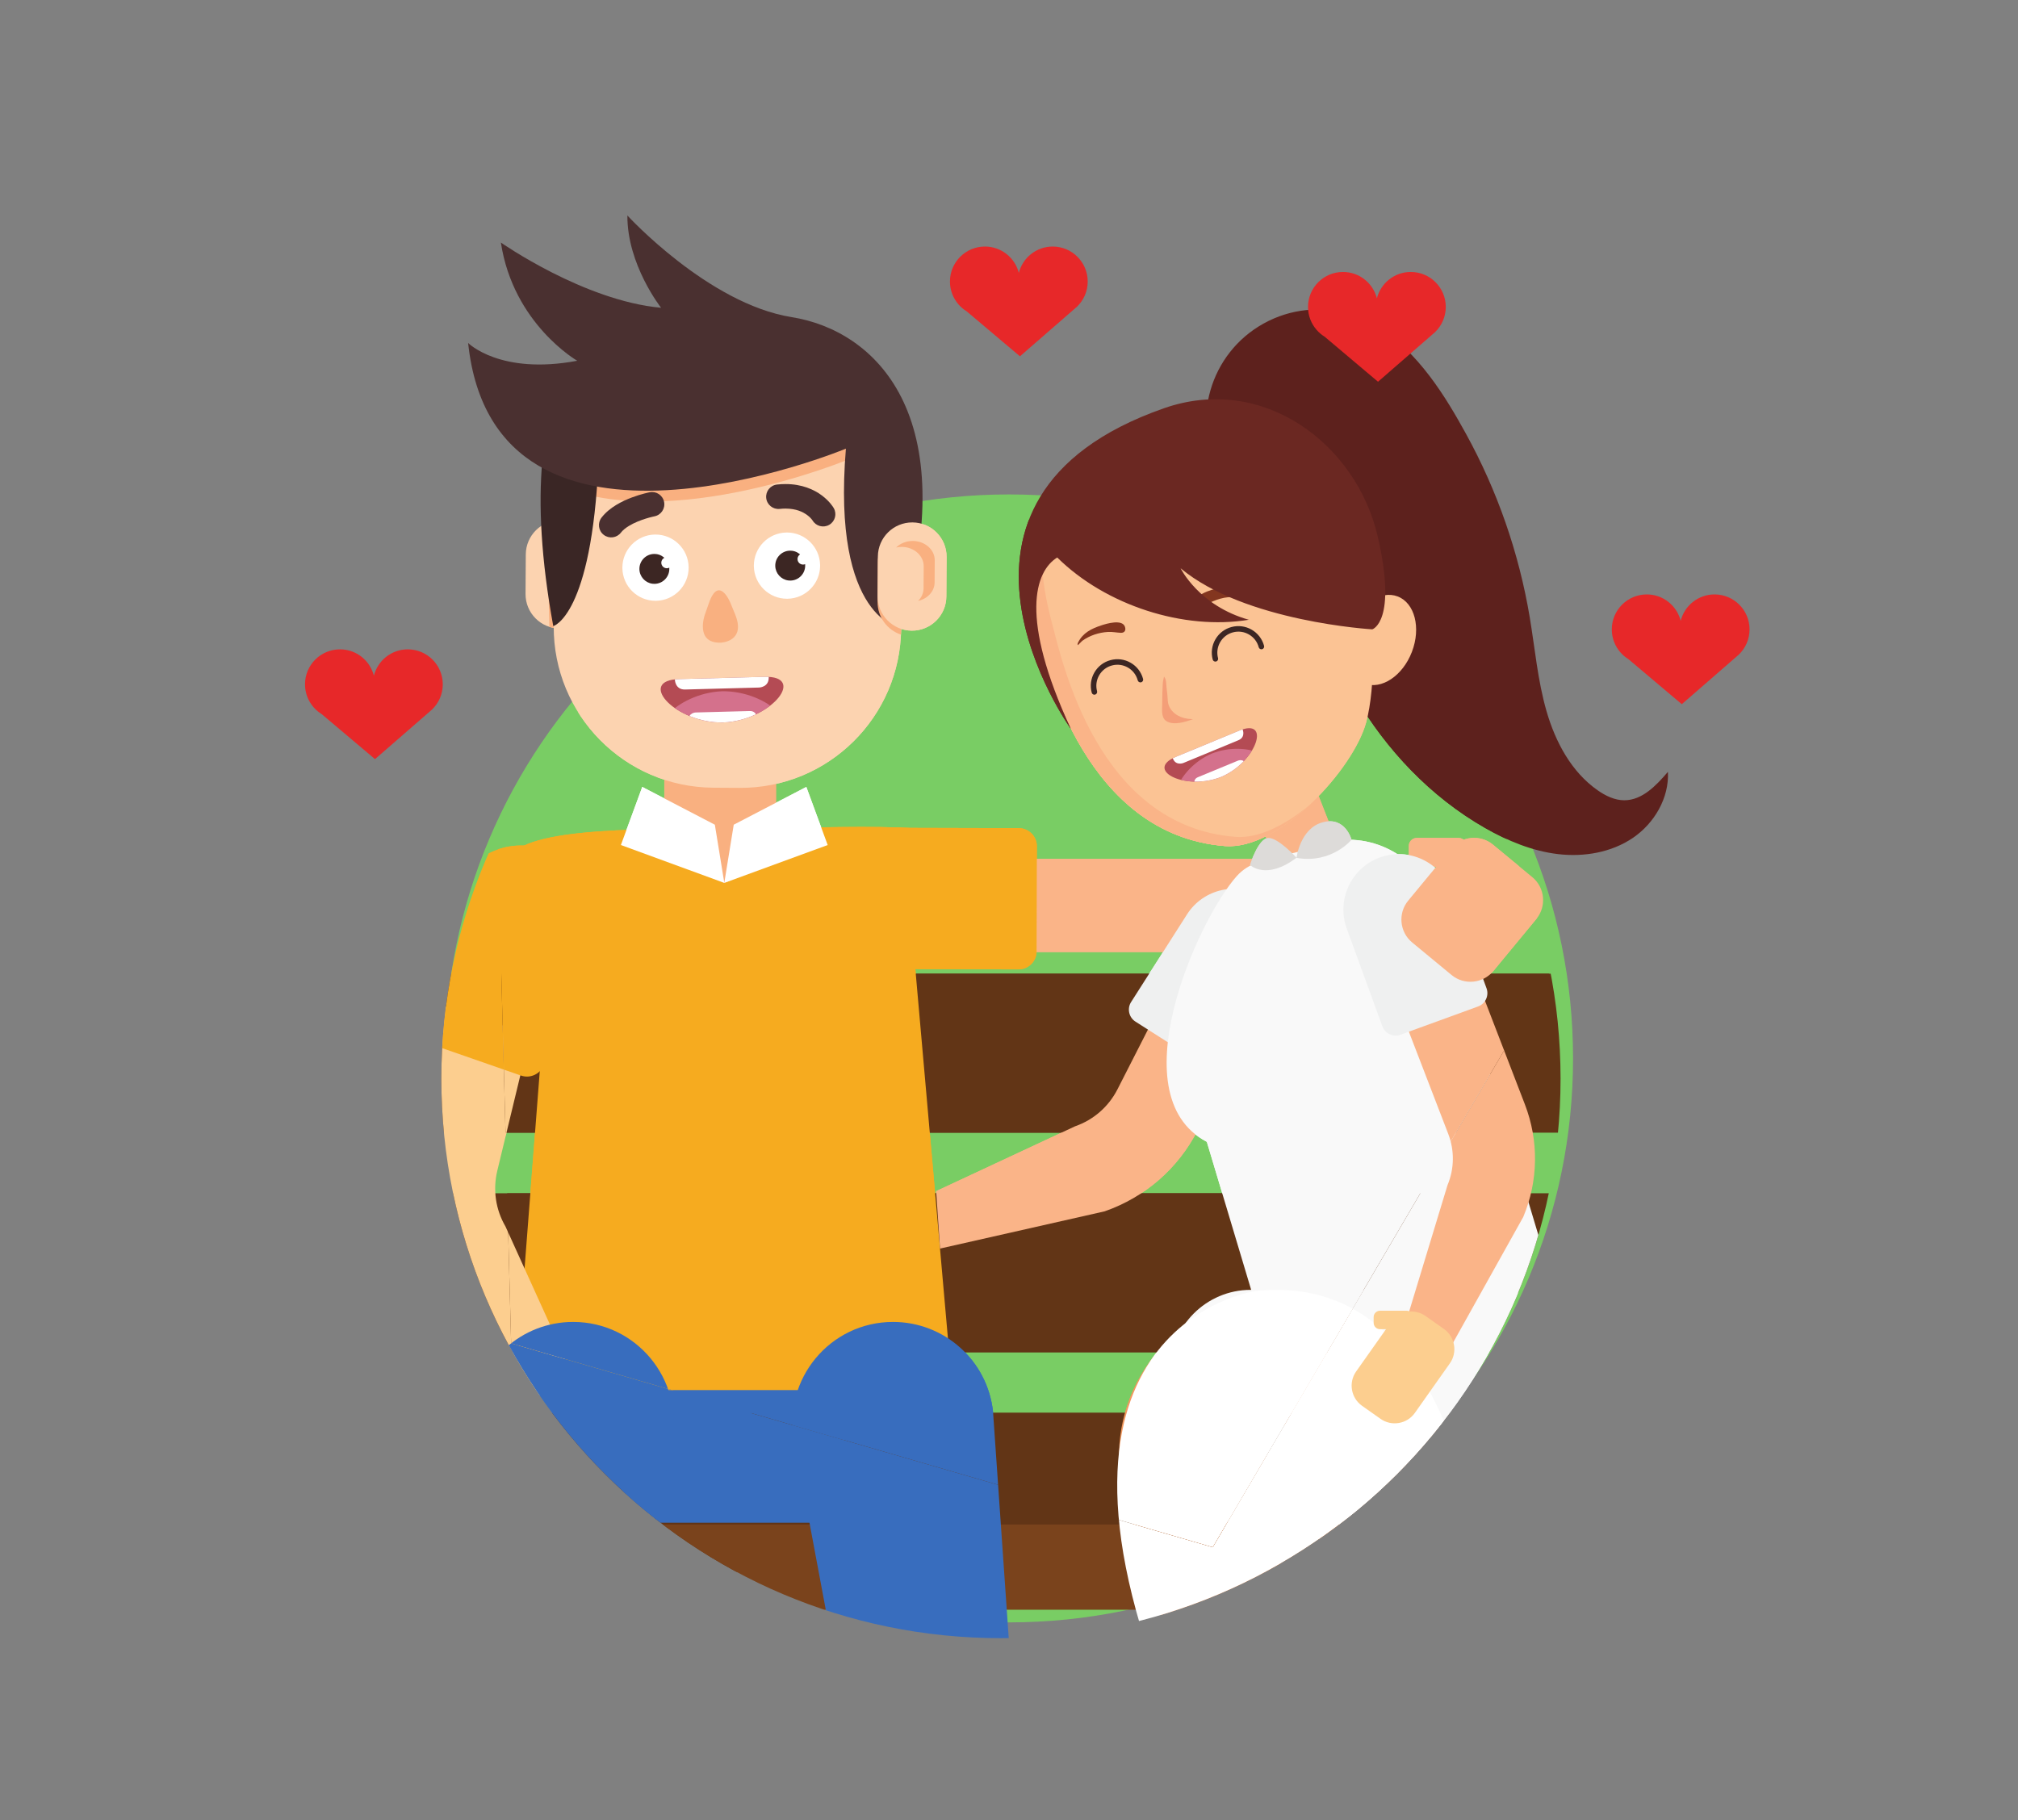 <?xml version="1.0" encoding="UTF-8"?>
<svg width="326.54" height="294.54" version="1.1" viewBox="0 0 86.398 77.931" xmlns="http://www.w3.org/2000/svg">
 <rect x="0" y="0" width="86.398" height="77.931" fill="#808080" stroke="none"/>
 <defs>
  <clipPath id="clipPath778">
   <path d="m623.51 3437.1 16.59-623.18 858.23-249.3 412.97 704.06 735.37 644.27l-2051.9 738.88-594.75-895.54 623.51-319.19"/>
  </clipPath>
  <clipPath id="clipPath758">
   <path d="m623.51 3437.1 16.59-623.18 858.23-249.3 412.97 704.06 735.37 644.27l-2051.9 738.88-594.75-895.54 623.51-319.19"/>
  </clipPath>
  <clipPath id="clipPath764">
   <path d="m1453.2 3531.5c5.66 2.33 72.01 29.78 77.67 32.12 37.55 15.53 22.65-34.5-18.1-54.73-0.96-0.53-3.63-1.7-3.98-1.84-0.34-0.14-3.06-1.2-4.11-1.51-43.14-14.46-89.02 10.42-51.48 25.96"/>
  </clipPath>
  <clipPath id="clipPath728">
   <path d="m623.51 3437.1 16.59-623.18 858.23-249.3 412.97 704.06 735.37 644.27l-2051.9 738.88-594.75-895.54 623.51-319.19"/>
  </clipPath>
  <clipPath id="clipPath708">
   <path d="m623.51 3437.1 16.59-623.18 858.23-249.3 412.97 704.06 735.37 644.27l-2051.9 738.88-594.75-895.54 623.51-319.19"/>
  </clipPath>
  <clipPath id="clipPath714">
   <path d="m949.98 3629.4c-7.598-0.2-96.786-2.58-104.38-2.78-50.477-1.34-8.285-50.6 48.195-52.98 1.355-0.11 4.98-0.09 5.441-0.07 0.461 0 4.082 0.18 5.43 0.36 56.274 5.37 95.776 56.81 45.313 55.47"/>
  </clipPath>
  <clipPath id="clipPath582">
   <path d="m623.51 3437.1 16.59-623.18 858.23-249.3 412.97 704.06 735.37 644.27l-2051.9 738.88-594.75-895.54 623.51-319.19"/>
  </clipPath>
  <clipPath id="clipPath572">
   <path d="m1923.8 3137.8c0-378.06-306.47-684.53-684.53-684.53-378.06 0-684.53 306.47-684.53 684.53s306.47 684.53 684.53 684.53c378.06 0 684.53-306.47 684.53-684.53"/>
  </clipPath>
  <clipPath id="clipPath552">
   <path d="m1923.8 3137.8c0-378.06-306.47-684.53-684.53-684.53-378.06 0-684.53 306.47-684.53 684.53s306.47 684.53 684.53 684.53c378.06 0 684.53-306.47 684.53-684.53"/>
  </clipPath>
  <clipPath id="clipPath558">
   <path d="m1453.2 3531.5c5.66 2.33 72.01 29.78 77.67 32.12 37.55 15.53 22.65-34.5-18.1-54.73-0.96-0.53-3.63-1.7-3.98-1.84-0.34-0.14-3.06-1.2-4.11-1.51-43.14-14.46-89.02 10.42-51.48 25.96"/>
  </clipPath>
  <clipPath id="clipPath522">
   <path d="m1923.8 3137.8c0-378.06-306.47-684.53-684.53-684.53-378.06 0-684.53 306.47-684.53 684.53s306.47 684.53 684.53 684.53c378.06 0 684.53-306.47 684.53-684.53"/>
  </clipPath>
  <clipPath id="clipPath502">
   <path d="m1923.8 3137.8c0-378.06-306.47-684.53-684.53-684.53-378.06 0-684.53 306.47-684.53 684.53s306.47 684.53 684.53 684.53c378.06 0 684.53-306.47 684.53-684.53"/>
  </clipPath>
  <clipPath id="clipPath508">
   <path d="m949.98 3629.4c-7.598-0.2-96.786-2.58-104.38-2.78-50.477-1.34-8.285-50.6 48.195-52.98 1.355-0.11 4.98-0.09 5.441-0.07 0.461 0 4.082 0.18 5.43 0.36 56.274 5.37 95.776 56.81 45.313 55.47"/>
  </clipPath>
  <clipPath id="clipPath380">
   <path d="m1923.8 3137.8c0-378.06-306.47-684.53-684.53-684.53-378.06 0-684.53 306.47-684.53 684.53s306.47 684.53 684.53 684.53c378.06 0 684.53-306.47 684.53-684.53"/>
  </clipPath>
 </defs>
 <g transform="translate(-23.673 -194.27)">
  <path d="m91.021 239.59c0 13.337-10.812 24.149-24.149 24.149-13.337 0-24.149-10.812-24.149-24.149 0-13.337 10.812-24.149 24.149-24.149 13.337 0 24.149 10.812 24.149 24.149" fill="#79cd64"/>
  <g transform="matrix(.035 0 0 -.035 23.153 350.28)">
   <g clip-path="url(#clipPath380)">
    <path d="m1561.8 3292.7h-292.66v114h292.66v-114" fill="#fab488"/>
    <path d="m1799.1 3397h-51.19c-5.33 0-9.69 4.36-9.69 9.69v15.91c0 5.33 4.36 9.69 9.69 9.69h51.19c5.33 0 9.69-4.36 9.69-9.69v-15.91c0-5.33-4.36-9.69-9.69-9.69" fill="#fab488"/>
    <path d="m1283.2 3422.1-0.34-128.6c-0.03-12.15-10-22.07-22.16-22.03l-162.1 0.43c-47.52 0.13-86.29 39.11-86.16 86.63 0.12 47.52 39.11 86.29 86.63 86.16l162.1-0.43c12.15-0.03 22.07-10 22.03-22.16" fill="#f6ab1f"/>
    <path d="m1213.1 3411.6c0-46.49-165.93-136.26-298.31-136.26-132.38 0-279.64 76.31-279.64 122.8 0 46.48 147.26 45.55 279.64 45.55 132.38 0 298.31 14.39 298.31-32.09" fill="#f6ab1f"/>
    <path d="m964.13 3402.8-63.254-25.48-73.418 30.69v126.79h136.67v-132" fill="#f9b080"/>
    <g fill="#623516">
     <path d="m2495.7 3071.7h-1982c-17.488 0-31.668 14.18-31.668 31.67v131.19c0 17.49 14.18 31.67 31.668 31.67h1982c8.28 0 15-6.72 15-15v-164.53c0-8.28-6.72-15-15-15"/>
     <path d="m2495.7 2803.1h-1982c-17.488 0-31.668 14.17-31.668 31.66v131.2c0 17.49 14.18 31.66 31.668 31.66h1982c8.28 0 15-6.71 15-15v-164.52c0-8.29-6.72-15-15-15"/>
     <path d="m2510.7 2534.4h-2028.7v162.86c0 17.49 14.18 31.67 31.668 31.67h1982c8.28 0 15-6.72 15-15v-179.53"/>
    </g>
    <path d="m2582.4 2488.1h-2199.9c-6.441 0-11.664 5.23-11.664 11.67v80.88c0 6.44 5.223 11.67 11.664 11.67h2199.9c6.44 0 11.67-5.23 11.67-11.67v-80.88c0-6.44-5.23-11.67-11.67-11.67" fill="#7a431c"/>
    <path d="m1047.9 2594.5h-270.76v192.13h270.76v-192.13" fill="#386dbe"/>
    <path d="m1180 2756.8h-534.96l43.758 567.27h441.16l50.04-567.27" fill="#f6ab1f"/>
    <path d="m1116.1 2001.3h164.05l-50.58 729.17c-6.8 62.42-59.51 109.7-122.3 109.7-77.02 0-135.1-69.96-120.93-145.66l129.76-693.21" fill="#386dbe"/>
    <path d="m800.5 3494.7 88.793-46.22 11.582-71.21-126.51 46.35 26.137 71.08" fill="#fff"/>
    <path d="m1001.2 3494.7-88.797-46.22-11.574-71.21 126.5 46.35-26.13 71.08" fill="#fff"/>
    <path d="m1485.2 3264.3c-12.25-0.26-21 4.14-26.69 10.88l-76.69-150.4c-10.88-21.34-29.33-37.43-51.96-45.31l-169.86-79.29 4.78-70.26 201.29 45.54c49.58 17.26 90.02 52.53 113.87 99.3l81.83 160.5c-23.65 16.08-47.93 29.63-76.57 29.04" fill="#fab488"/>
    <path d="m1488.9 3153.3-85.12 54.3c-8.05 5.13-10.43 15.91-5.3 23.95l68.44 107.29c20.07 31.45 62.22 40.77 93.67 20.71 31.45-20.07 40.76-62.21 20.7-93.67l-68.44-107.28c-5.13-8.05-15.91-10.43-23.95-5.3" fill="#eff0f0"/>
    <path d="m1650.1 2025.6-70.73-15.81-186.98 608.68c-33.59 109.35 33.11 224.12 144.74 249.07l2.31 0.52 110.66-842.46" fill="#f2985d"/>
    <path d="m1859.1 2067.6-70.73-15.81-249.29 811.48c112.48 25.13 222.29-51.64 237.3-165.91l82.72-629.76" fill="#f2985d"/>
    <path d="m1463.1 3154 146.15-487.98c17.37-57.98 79.01-91.21 136.99-73.84l129.98 38.93c57.98 17.37 91.21 79.01 73.85 136.99l-146.16 487.98c-17.37 57.98-79.01 91.21-136.99 73.84l-129.98-38.93c-57.98-17.37-91.21-79.01-73.84-136.99" fill="#f9f9f9"/>
    <path d="m1544.6 2879.4h301.23c54.08 0 98.33-44.25 98.33-98.34v-90.36c0-54.08-44.25-98.33-98.33-98.33h-301.23c-54.08 0-98.34 44.25-98.34 98.33v90.36c0 54.09 44.26 98.34 98.34 98.34" fill="#f9f9f9"/>
    <path d="m1446.6 2364.8 387.75 74.09s0 469.07-283.25 439.09c0 0-297.5-40.23-104.5-513.18" fill="#fff"/>
    <path d="m1554.4 3402.5c-10.29-3.04-19.46-8.85-26.63-16.84-47.54-52.98-148.37-275.17-31.4-327.71 134.32-60.34 253.21 111.03 253.21 111.03l66.6 46.04-46.39 138.9c-19.03 56.96-79.74 88.62-137.33 71.62l-78.06-23.04" fill="#f9f9f9"/>
    <path d="m1754.7 3225.5c-7.3-8.48-15.62-11.73-23.67-11.49l55.37-143.74c7.85-20.4 7.53-42.73-0.92-62.89l-49.7-163.66 50.61-39.58 91.78 164.42c18.5 44.18 19.21 93.13 1.99 137.82l-59.08 153.4c-25.33-6.26-49.33-14.48-66.38-34.28" fill="#fab488"/>
    <path d="m1537 3504.3 35.83-96.4 77.2 19.19-36.68 93.64-76.35-16.43" fill="#fab488"/>
    <path d="m1600.8 3408.1s-21.78 24.08-34.2 24.2-22.73-33.06-22.73-33.06 19.75-19.36 56.93 8.86" fill="#dddbd9"/>
    <path d="m1600.8 3407.9s4.35 36.21 32.14 43.59c27.78 7.39 35.17-21.39 35.17-21.39s-24.32-29.74-67.31-22.2" fill="#dddbd9"/>
    <path d="m1822.9 3226.1-94.86-34.56c-8.96-3.27-18.97 1.4-22.24 10.36l-43.56 119.57c-12.77 35.05 5.46 74.18 40.51 86.95 35.06 12.77 74.18-5.46 86.95-40.51l43.56-119.58c3.27-8.96-1.39-18.97-10.36-22.23" fill="#eff0f0"/>
    <path d="m635.45 3198.4c9.145-8.17 18.645-10.52 27.36-9.1l-39.614-164.11c-5.617-23.29-2.078-47.52 9.985-68.22l77.41-170.73-49.336-50.25-123.24 165.55c-26.422 45.36-34.192 98.45-21.875 149.48l42.273 175.13c28.426-3.17 55.676-8.67 77.035-27.75" fill="#fcce8f"/>
    <path d="m530.76 3183.8 121.46-42.24c11.48-3.99 24.136 2.13 28.128 13.61l53.25 153.11c15.61 44.88-8.343 94.37-53.226 109.98s-94.371-8.34-109.98-53.23l-53.25-153.1c-3.988-11.48 2.137-24.14 13.614-28.13" fill="#f6ab1f"/>
    <path d="m707.13 2001.3h-164.05l50.578 729.17c6.801 62.42 59.512 109.7 122.3 109.7 77.016 0 135.09-69.96 120.93-145.66l-129.76-693.21" fill="#386dbe"/>
    <path d="m1790.5 3264.6-48.24 39.83c-15.39 12.71-17.59 35.71-4.87 51.1l52.6 63.7c12.71 15.4 35.71 17.59 51.1 4.88l48.24-39.83c15.39-12.71 17.59-35.71 4.88-51.11l-52.61-63.7c-12.71-15.39-35.71-17.59-51.1-4.87" fill="#fab488"/>
    <path d="m1703.6 2721.6-22.62 15.96c-13.54 9.56-16.8 28.45-7.24 41.99l42.86 60.68c9.55 13.53 28.44 16.79 41.97 7.24l22.63-15.96c13.53-9.56 16.79-28.44 7.23-41.98l-42.86-60.69c-9.55-13.53-28.44-16.78-41.97-7.24" fill="#fcce8f"/>
    <path d="m1735.5 2831.3h-32.58c-4.26 0-7.74 3.48-7.74 7.73v7.11c0 4.25 3.48 7.74 7.74 7.74h32.58c4.26 0 7.74-3.49 7.74-7.74v-7.11c0-4.25-3.48-7.73-7.74-7.73" fill="#fcce8f"/>
    <path d="m556.48 3620.2c0 23.65-19.171 42.82-42.816 42.82-19.992 0-36.73-13.73-41.445-32.25-4.711 18.52-21.453 32.25-41.446 32.25-23.644 0-42.816-19.17-42.816-42.82 0-10.76 4-20.56 10.551-28.08l-0.02-0.01 0.098-0.08c2.832-3.23 6.137-6.02 9.808-8.28l65.196-55.03 66.644 57.95c0.942 0.74 1.84 1.53 2.711 2.35l0.563 0.49-8e-3 0.02c7.996 7.77 12.98 18.63 12.98 30.67" fill="#e72829"/>
    <path d="m741.82 3730.3c-0.144-23.22-19.09-41.92-42.304-41.78-23.219 0.14-41.93 19.08-41.786 42.3l0.301 48.34c0.145 23.22 19.082 41.93 42.305 41.78 23.215-0.14 41.922-19.08 41.781-42.3l-0.297-48.34" fill="#fcd3b0"/>
    <path d="m700.34 3820.9c23.215-0.14 41.922-19.08 41.781-42.3l-0.297-48.34c-0.144-23.22-19.09-41.92-42.304-41.78-4.43 0.03-8.696 0.75-12.684 2.04l-0.031 0.57-2.699 126.66c4.996 2.07 10.484 3.19 16.234 3.15" fill="#f9b080"/>
    <path d="m692.2 3691.4c-0.672-108.49 86.742-196.99 195.24-197.66l32.035-0.2c108.5-0.67 197 86.74 197.67 195.24l0.79 128.35c0.67 108.49-86.74 197-195.24 197.67l-32.031 0.2c-108.5 0.67-197-86.75-197.67-195.25l-0.793-128.35" fill="#fcd3b0"/>
    <path d="m890.66 4015 32.031-0.2c108.5-0.67 195.91-89.18 195.24-197.67l-0.5-80.83c-19.02 1.32-28.21 7.45-46.13 13.94-9.61 32.5-24.41 76.55-18.72 145.07 0 0-217.15-90.2-354.35-31.78 20.453 87.28 99.003 152.04 192.43 151.47" fill="#f9b080"/>
    <path d="m746.96 3892.8c-8.359-189.21-55.324-201.37-55.324-201.37-15.016 82.32-18.196 148.82-13.434 201.79l68.758-0.42" fill="#3a2625"/>
    <path d="m1117.1 3688.8s-84.9 9.89-67.49 219.74c0 0-429.67-178.49-462.11 129.3 0 0 39.051-39.52 133.46-21.77 0 0-78.301 45-93.406 144.64 0 0 101.72-71.35 195.97-79.8 0 0-41.59 52.65-41.215 112.9 0 0 98.871-108.01 200.93-124.36 102.06-16.34 211.44-119.18 133.86-380.65" fill="#4a3030"/>
    <path d="m1117.9 3809.2-0.74-120.39c-0.02-2.61-0.13-5.18-0.25-7.76-16.7 5.64-28.68 21.44-28.57 40.03l0.3 48.35c0.12 18.67 12.39 34.39 29.26 39.77" fill="#f9b080"/>
    <path d="m1088.4 3728.2c-0.14-23.23 18.57-42.16 41.79-42.31 23.22-0.14 42.16 18.57 42.3 41.78l0.3 48.34c0.15 23.22-18.56 42.16-41.78 42.3-23.22 0.15-42.16-18.55-42.31-41.78l-0.3-48.33" fill="#fcd3b0"/>
    <path d="m1144.6 3737.6 0.17 27.05c0.08 13-11.93 23.62-26.82 23.71-2.39 0.02-4.71-0.27-6.92-0.77 4.97 4.95 12.28 8.08 20.43 8.03 14.9-0.09 26.9-10.7 26.82-23.7l-0.17-27.06c-0.06-10.9-8.63-20-20.19-22.6 4.12 4.1 6.64 9.46 6.68 15.34" fill="#f9b080"/>
    <path d="m1034.7 3835.9c-0.72 1.21-4.99 8.31-14.51 15.42-9.44 7.12-24.455 13.96-44.428 13.9-3.308 0-6.754-0.18-10.328-0.56-8.238-0.88-14.199-8.28-13.316-16.51 0.882-8.24 8.277-14.2 16.515-13.32 2.535 0.27 4.907 0.39 7.129 0.39 13.321-0.06 21.289-4.14 26.508-7.95 2.57-1.92 4.37-3.81 5.44-5.09l1.05-1.38 0.13-0.18 6.13 3.87-6.27-3.64 0.14-0.23 6.13 3.87-6.27-3.64c4.16-7.17 13.34-9.61 20.5-5.45 7.17 4.15 9.61 13.33 5.45 20.5" fill="#4a3030"/>
    <path d="m809.68 3855.2c-0.539-0.11-10.121-1.94-22.075-6.44-5.984-2.26-12.574-5.19-19.015-9.11-6.422-3.93-12.781-8.84-17.957-15.52-5.055-6.57-3.828-15.99 2.738-21.04 6.563-5.05 15.98-3.83 21.035 2.74 2.016 2.65 5.5 5.6 9.793 8.2 6.426 3.94 14.465 7.04 20.735 8.98 3.132 0.97 5.832 1.68 7.695 2.12 0.93 0.23 1.652 0.39 2.113 0.49l0.5 0.1 0.094 0.02-0.684 3.47 0.664-3.47h0.02l-0.684 3.47 0.664-3.47c8.137 1.55 13.469 9.41 11.914 17.55-1.554 8.13-9.414 13.47-17.55 11.91" fill="#4a3030"/>
    <path d="m781.94 3762.3c0.355-19.2 16.203-34.48 35.402-34.12 19.199 0.35 34.48 16.2 34.129 35.4-0.356 19.2-16.203 34.48-35.403 34.13-19.199-0.36-34.48-16.21-34.128-35.41" fill="#fff"/>
    <path d="m781.94 3762.3-5.75-0.1c0.41-22.13 18.46-39.78 40.503-39.78h0.754c22.125 0.42 39.778 18.47 39.782 40.51l-8e-3 0.75c-0.41 22.13-18.461 39.78-40.504 39.78h-0.777 0.023c-22.125-0.41-39.777-18.46-39.781-40.51l8e-3 -0.76 5.75 0.11 5.753 0.11-7e-3 0.54c0 15.77 12.648 28.72 28.488 29h0.023l0.52 0.01c15.769 0 28.715-12.65 29-28.49l8e-3 -0.54c0-15.77-12.649-28.72-28.489-29h0.02l-0.563-0.01c-15.773 0-28.714 12.65-29 28.49l-5.753-0.11" fill="#fff"/>
    <path d="m813.19 3744.8c-8.207 1.03-14.511 8.06-14.664 16.35-0.082 4.48 1.586 8.72 4.696 11.95 3.113 3.23 7.293 5.05 11.773 5.13l2.422-0.13c8.211-1.03 14.516-8.05 14.664-16.34 0.082-4.48-1.586-8.73-4.695-11.95-3.114-3.23-7.293-5.05-11.774-5.14l-2.422 0.13" fill="#3c2623"/>
    <path d="m817.6 3779.6l-2.636 0.14c-10.09-0.19-18.145-8.54-17.957-18.63 0.164-9.04 7.039-16.7 15.992-17.82l2.637-0.14c4.886 0.09 9.445 2.07 12.836 5.59 3.394 3.52 5.214 8.15 5.125 13.04-0.168 9.03-7.043 16.69-15.997 17.82zm-0.378-3.01c7.406-0.93 13.199-7.19 13.339-14.87 0.157-8.43-6.554-15.39-14.98-15.54l-2.203 0.12c-7.406 0.93-13.199 7.18-13.34 14.86-0.156 8.43 6.555 15.39 14.98 15.55l2.204-0.12" fill="#3c2623"/>
    <g fill="#fff">
     <path d="m837.28 3769.1c0.067-3.73-2.894-6.8-6.617-6.87s-6.793 2.9-6.863 6.62c-0.067 3.72 2.894 6.79 6.617 6.86s6.793-2.89 6.863-6.61"/>
     <path d="m942.76 3764.8c0.351-19.2 16.203-34.48 35.402-34.13s34.476 16.2 34.126 35.4-16.2 34.48-35.399 34.13c-19.2-0.35-34.481-16.2-34.129-35.4"/>
     <path d="m942.76 3764.8-5.75-0.11c0.41-22.12 18.461-39.77 40.504-39.78l0.738 0.01h0.016c22.13 0.41 39.78 18.46 39.78 40.5l-0.01 0.75c-0.41 22.13-18.458 39.78-40.501 39.79l-0.777-0.01h0.023c-22.125-0.41-39.777-18.46-39.781-40.5l8e-3 -0.76 5.75 0.11 5.754 0.11-4e-3 0.54c-4e-3 15.77 12.644 28.71 28.484 29h0.543c15.77 0.01 28.711-12.64 29.001-28.48v-0.55c0.01-15.77-12.642-28.71-28.481-29h0.015-0.558c-15.774-0.01-28.715 12.64-29 28.48l-5.754-0.1"/>
    </g>
    <path d="m979.38 3748.8c-8.207 1.04-14.516 8.06-14.664 16.35-0.168 9.25 7.219 16.91 16.469 17.08l2.421-0.13c8.207-1.03 14.512-8.05 14.668-16.34 0.168-9.25-7.222-16.92-16.472-17.08l-2.422 0.12" fill="#3c2623"/>
    <path d="m983.8 3783.6l-2.641 0.14c-4.887-0.09-9.445-2.08-12.836-5.6-3.394-3.51-5.215-8.14-5.125-13.03 0.168-9.03 7.043-16.69 15.996-17.82l2.637-0.14c4.887 0.09 9.445 2.08 12.84 5.59 3.391 3.52 5.211 8.15 5.121 13.04-0.168 9.03-7.039 16.69-15.992 17.82zm-0.379-3.01c7.406-0.93 13.195-7.18 13.336-14.87 0.156-8.42-6.555-15.38-14.981-15.54l-2.203 0.12c-7.406 0.93-13.199 7.18-13.34 14.87-0.156 8.42 6.555 15.38 14.985 15.54l2.203-0.12" fill="#3c2623"/>
    <path d="m1003.9 3773.6c0.07-3.72-2.89-6.8-6.613-6.86-3.723-0.07-6.793 2.89-6.863 6.61-0.067 3.72 2.894 6.8 6.617 6.87 3.719 0.06 6.789-2.9 6.859-6.62" fill="#fff"/>
    <path d="m914.04 3706-5.906 14.35s-13.957 33.98-26.094-0.69l-5.133-14.65s-12.133-34.66 19.481-33.82c0 0 31.613 0.84 17.652 34.81" fill="#f9b080"/>
    <path d="m949.98 3629.4c-7.598-0.2-96.786-2.58-104.38-2.78-50.473-1.34-8.281-50.6 48.199-52.98 1.355-0.11 4.98-0.09 5.441-0.07 0.461 0 4.082 0.18 5.43 0.36 56.274 5.37 95.776 56.81 45.313 55.47" fill="#b44b54"/>
   </g>
  </g>
  <g transform="matrix(.035 0 0 -.035 23.153 350.28)">
   <g clip-path="url(#clipPath502)">
    <g clip-path="url(#clipPath508)">
     <path d="m852.07 3644.2s-12.129-0.32-11.808-12.45l0.164-6.06s0.32-12.13 12.449-11.81l90.5 2.41s12.141 0.32 11.816 12.45l-0.16 6.06s-0.324 12.13-12.461 11.81l-90.5-2.41" fill="#fff"/>
     <path d="m951.86 3558.7c-7.601-0.2-96.785-2.57-104.38-2.78-50.473-1.34-10.961 50.11 45.316 55.47 1.344 0.19 4.965 0.37 5.426 0.37 0.461 0.02 4.086 0.04 5.441-0.08 56.481-2.37 98.66-51.64 48.199-52.98" fill="#d4718c"/>
     <path d="m865.9 3585.8s-8.843-0.23-8.605-9.07l0.117-4.43s0.235-8.84 9.078-8.61l65.973 1.76s8.84 0.23 8.605 9.08l-0.117 4.42s-0.234 8.84-9.078 8.61l-65.973-1.76" fill="#fff"/>
    </g>
   </g>
  </g>
  <g transform="matrix(.035 0 0 -.035 23.153 350.28)">
   <g clip-path="url(#clipPath522)">
    <path d="m1746.4 4008.2c36.48-66.05 12.51-149.16-53.54-185.64s-149.16-12.5-185.64 53.54c-36.47 66.05-12.5 149.16 53.55 185.64 66.04 36.48 149.16 12.51 185.63-53.54" fill="#5d211d"/>
    <path d="m1698.2 4058.6c51.61-30.78 85.59-87.68 109.88-131.8 38.36-69.68 64.85-145.87 77.99-224.31 6.46-38.55 9.76-77.79 20.63-115.33s30.41-74.16 62.44-96.55c9.66-6.75 20.8-12.22 32.59-12.24 21.97-0.02 39.14 18.09 53.42 34.79 1.63-31.85-16.54-62.94-42.92-80.84-26.39-17.91-59.87-23.55-91.54-19.81-31.67 3.75-61.75 16.28-89.44 32.12-66.21 37.87-120.45 95.12-158.99 160.95-38.54 65.82-61.73 140.01-72.47 215.53-5.82 40.91-7.98 83.2 2.96 123.05" fill="#5d211d"/>
    <path d="m1411.7 3934.7c-129.13-36.63-161.66-129.23-129.2-251.08 12.3-46.16 61.24-247.9 230.78-261.24 66.49-5.23 156.98 93.4 172.78 151.41 11.56 42.45 11.46 122.68-1.99 186.29-28.36 134.18-129.12 215.25-272.37 174.62" fill="#fbc394"/>
    <path d="m1526.1 3433.6c-169.54 13.34-212.4 216.51-224.7 262.68-22.75 85.4-16.5 155.7 33.7 202.74-64.3-47.09-77.23-122.77-52.56-215.39 12.3-46.16 61.24-247.9 230.78-261.24 32.47-2.55 70.65 19.69 103.08 49.85-29.38-24.25-62-40.86-90.3-38.64" fill="#fab488"/>
    <path d="m1411.5 3623-0.77-0.31c-1.8-0.48-3.66 0.59-4.15 2.4-1.77 6.64-6.03 12.2-11.99 15.64-5.95 3.44-12.89 4.35-19.53 2.57-6.65-1.77-12.2-6.03-15.64-11.99-3.44-5.95-4.36-12.89-2.58-19.53 0.48-1.81-0.61-3.65-2.4-4.15-1.8-0.48-3.66 0.59-4.14 2.4-2.25 8.39-1.09 17.15 3.26 24.67 4.34 7.52 11.36 12.9 19.75 15.14 8.39 2.25 17.15 1.09 24.68-3.25 7.51-4.35 12.89-11.36 15.14-19.76 0.41-1.53-0.31-3.1-1.63-3.83" fill="#3c2623"/>
    <path d="m1559.5 3663.5-0.77-0.31c-1.8-0.48-3.66 0.59-4.14 2.4-1.78 6.64-6.03 12.19-11.99 15.63s-12.89 4.36-19.54 2.58c-6.65-1.77-12.2-6.03-15.64-11.99-3.44-5.95-4.36-12.89-2.58-19.54 0.48-1.8-0.6-3.65-2.4-4.14-1.8-0.48-3.66 0.59-4.14 2.4-2.25 8.39-1.09 17.15 3.26 24.67s11.36 12.9 19.75 15.14c17.32 4.64 35.19-5.68 39.82-23.01 0.41-1.53-0.3-3.1-1.63-3.83" fill="#3c2623"/>
    <path d="m1742 3660c-11.25-29.42-37.31-46.78-58.2-38.79-20.89 8-28.7 38.33-17.44 67.74 11.25 29.41 37.31 46.78 58.2 38.78 20.89-7.99 28.7-38.32 17.44-67.73" fill="#fbc394"/>
    <path d="m1528.4 3739.8c7.3-1.38 18.36-8.06 21.25-15.12-9.96 4.52-22.15 3-32.75 2.06-12.37-1.1-23.57-7.35-34.91-12.39l-2.1-0.33-1.13 1.15c-9.08 13.85 18.83 21.15 27.22 23.02 8.64 1.93 16.09 2.81 22.42 1.61" fill="#83361f"/>
    <path d="m1362.2 3692.4c-12.23-4.06-22.59-9.03-28.58-20.99-0.52-1.04-0.92-2.23-0.18-3.26l5.24 5.25c9.11 6.61 20.34 10.26 31.54 10.91 5.34 0.31 10.32-0.83 15.57-1.06 4.83-0.22 6.68 3.15 5.12 7.5-3.38 9.4-22.41 3.75-28.71 1.65" fill="#83361f"/>
    <path d="m1440.3 3576.2 2.04-1.43c9.26-4.9 22.83-0.38 31.86 2.8-7.02 0.18-14.17 1.61-20.08 5.39-5.91 3.77-10.43 10.15-10.75 17.16-0.23 5.08-0.74 10.16-1.43 15.2-0.64 4.59-0.01 10.64-3.2 14.36-0.63-2.74-1.42-6.12-1.55-9.04-0.36-7.93-0.73-15.87-0.67-23.81 0.04-6.27-1.46-15.83 3.78-20.63" fill="#f49e78"/>
    <path d="m1453.2 3531.5c5.65 2.33 72 29.78 77.66 32.12 37.55 15.53 22.65-34.5-18.1-54.73-0.96-0.53-3.63-1.7-3.98-1.84-0.34-0.15-3.06-1.2-4.11-1.51-43.14-14.47-89.02 10.43-51.47 25.96" fill="#b44b54"/>
   </g>
  </g>
  <g transform="matrix(.035 0 0 -.035 23.153 350.28)">
   <g clip-path="url(#clipPath552)">
    <g clip-path="url(#clipPath558)">
     <path d="m1520.4 3574.4s9.03 3.73 12.76-5.29l1.87-4.51s3.73-9.03-5.29-12.76l-67.34-27.85s-9.03-3.74-12.76 5.29l-1.86 4.51s-3.74 9.02 5.29 12.76l67.33 27.85" fill="#fff"/>
     <path d="m1475 3478.9c5.66 2.34 72.01 29.78 77.67 32.12 37.55 15.53-8.34 40.43-51.48 25.95-1.05-0.3-3.77-1.35-4.11-1.5-0.35-0.14-3.02-1.31-3.97-1.84-40.76-20.22-55.65-70.26-18.11-54.73" fill="#d4718c"/>
     <path d="m1529.3 3526.9s6.58 2.72 9.3-3.85l1.36-3.29s2.72-6.58-3.86-9.31l-49.08-20.3s-6.58-2.72-9.3 3.86l-1.36 3.29s-2.72 6.58 3.86 9.3l49.08 20.3" fill="#fff"/>
    </g>
   </g>
  </g>
  <g transform="matrix(.035 0 0 -.035 23.153 350.28)">
   <g clip-path="url(#clipPath572)">
    <path d="m1700.1 3801.3c-26.08 112.63-139.69 199.3-261.59 156.62-315.94-110.63-113.65-392.34-113.65-392.34-63.59 137.16-43.72 193.04-16.75 209.81 59.5-58.81 155.11-89.29 234.36-76.18-61.14 17.13-83.44 62.99-83.44 62.99 78.58-65.67 234.46-74.7 234.46-74.7s30.86 9.11 6.61 113.8" fill="#6b2822"/>
   </g>
  </g>
  <g transform="matrix(.035 0 0 -.035 23.153 350.28)">
   <g clip-path="url(#clipPath582)">
    <path d="m1561.8 3292.7h-292.66v114h292.66v-114" fill="#fab488"/>
    <path d="m1799.1 3397h-51.19c-5.33 0-9.69 4.36-9.69 9.69v15.91c0 5.33 4.36 9.69 9.69 9.69h51.19c5.33 0 9.69-4.36 9.69-9.69v-15.91c0-5.33-4.36-9.69-9.69-9.69" fill="#fab488"/>
    <path d="m1283.2 3422.1-0.34-128.6c-0.03-12.15-10-22.07-22.16-22.03l-162.1 0.43c-47.52 0.13-86.29 39.11-86.16 86.63 0.12 47.52 39.11 86.29 86.63 86.16l162.1-0.43c12.15-0.03 22.07-10 22.03-22.16" fill="#f6ab1f"/>
    <path d="m1213.1 3411.6c0-46.49-165.93-136.26-298.31-136.26-132.38 0-279.64 76.31-279.64 122.8 0 46.48 147.26 45.55 279.64 45.55 132.38 0 298.31 14.39 298.31-32.09" fill="#f6ab1f"/>
    <path d="m964.13 3402.8-63.254-25.48-73.418 30.69v126.79h136.67v-132" fill="#f9b080"/>
    <g fill="#623516">
     <path d="m2495.7 3071.7h-1982c-17.488 0-31.668 14.18-31.668 31.67v131.19c0 17.49 14.18 31.67 31.668 31.67h1982c8.28 0 15-6.72 15-15v-164.53c0-8.28-6.72-15-15-15"/>
     <path d="m2495.7 2803.1h-1982c-17.488 0-31.668 14.17-31.668 31.66v131.2c0 17.49 14.18 31.66 31.668 31.66h1982c8.28 0 15-6.71 15-15v-164.52c0-8.29-6.72-15-15-15"/>
     <path d="m2510.7 2534.4h-2028.7v162.86c0 17.49 14.18 31.67 31.668 31.67h1982c8.28 0 15-6.72 15-15v-179.53"/>
    </g>
    <path d="m2582.4 2488.1h-2199.9c-6.441 0-11.664 5.23-11.664 11.67v80.88c0 6.44 5.223 11.67 11.664 11.67h2199.9c6.44 0 11.67-5.23 11.67-11.67v-80.88c0-6.44-5.23-11.67-11.67-11.67" fill="#7a431c"/>
    <path d="m1047.9 2594.5h-270.76v192.13h270.76v-192.13" fill="#386dbe"/>
    <path d="m1180 2756.8h-534.96l43.758 567.27h441.16l50.04-567.27" fill="#f6ab1f"/>
    <path d="m1116.1 2001.3h164.05l-50.58 729.17c-6.8 62.42-59.51 109.7-122.3 109.7-77.02 0-135.1-69.96-120.93-145.66l129.76-693.21" fill="#386dbe"/>
    <path d="m800.5 3494.7 88.793-46.22 11.582-71.21-126.51 46.35 26.137 71.08" fill="#fff"/>
    <path d="m1001.2 3494.7-88.797-46.22-11.574-71.21 126.5 46.35-26.13 71.08" fill="#fff"/>
    <path d="m1485.2 3264.3c-12.25-0.26-21 4.14-26.69 10.88l-76.69-150.4c-10.88-21.34-29.33-37.43-51.96-45.31l-169.86-79.29 4.78-70.26 201.29 45.54c49.58 17.26 90.02 52.53 113.87 99.3l81.83 160.5c-23.65 16.08-47.93 29.63-76.57 29.04" fill="#fab488"/>
    <path d="m1488.9 3153.3-85.12 54.3c-8.05 5.13-10.43 15.91-5.3 23.95l68.44 107.29c20.07 31.45 62.22 40.77 93.67 20.71 31.45-20.07 40.76-62.21 20.7-93.67l-68.44-107.28c-5.13-8.05-15.91-10.43-23.95-5.3" fill="#eff0f0"/>
    <path d="m1650.1 2025.6-70.73-15.81-186.98 608.68c-33.59 109.35 33.11 224.12 144.74 249.07l2.31 0.52 110.66-842.46" fill="#f2985d"/>
    <path d="m1859.1 2067.6-70.73-15.81-249.29 811.48c112.48 25.13 222.29-51.64 237.3-165.91l82.72-629.76" fill="#f2985d"/>
    <path d="m1463.1 3154 146.15-487.98c17.37-57.98 79.01-91.21 136.99-73.84l129.98 38.93c57.98 17.37 91.21 79.01 73.85 136.99l-146.16 487.98c-17.37 57.98-79.01 91.21-136.99 73.84l-129.98-38.93c-57.98-17.37-91.21-79.01-73.84-136.99" fill="#f9f9f9"/>
    <path d="m1544.6 2879.4h301.23c54.08 0 98.33-44.25 98.33-98.34v-90.36c0-54.08-44.25-98.33-98.33-98.33h-301.23c-54.08 0-98.34 44.25-98.34 98.33v90.36c0 54.09 44.26 98.34 98.34 98.34" fill="#f9f9f9"/>
    <path d="m1446.6 2364.8 387.75 74.09s0 469.07-283.25 439.09c0 0-297.5-40.23-104.5-513.18" fill="#fff"/>
    <path d="m1554.4 3402.5c-10.29-3.04-19.46-8.85-26.63-16.84-47.54-52.98-148.37-275.17-31.4-327.71 134.32-60.34 253.21 111.03 253.21 111.03l66.6 46.04-46.39 138.9c-19.03 56.96-79.74 88.62-137.33 71.62l-78.06-23.04" fill="#f9f9f9"/>
    <path d="m1754.7 3225.5c-7.3-8.48-15.62-11.73-23.67-11.49l55.37-143.74c7.85-20.4 7.53-42.73-0.92-62.89l-49.7-163.66 50.61-39.58 91.78 164.42c18.5 44.18 19.21 93.13 1.99 137.82l-59.08 153.4c-25.33-6.26-49.33-14.48-66.38-34.28" fill="#fab488"/>
    <path d="m1537 3504.3 35.83-96.4 77.2 19.19-36.68 93.64-76.35-16.43" fill="#fab488"/>
    <path d="m1600.8 3408.1s-21.78 24.08-34.2 24.2-22.73-33.06-22.73-33.06 19.75-19.36 56.93 8.86" fill="#dddbd9"/>
    <path d="m1600.8 3407.9s4.35 36.21 32.14 43.59c27.78 7.39 35.17-21.39 35.17-21.39s-24.32-29.74-67.31-22.2" fill="#dddbd9"/>
    <path d="m1822.9 3226.1-94.86-34.56c-8.96-3.27-18.97 1.4-22.24 10.36l-43.56 119.57c-12.77 35.05 5.46 74.18 40.51 86.95 35.06 12.77 74.18-5.46 86.95-40.51l43.56-119.58c3.27-8.96-1.39-18.97-10.36-22.23" fill="#eff0f0"/>
    <path d="m635.45 3198.4c9.145-8.17 18.645-10.52 27.36-9.1l-39.614-164.11c-5.617-23.29-2.078-47.52 9.985-68.22l77.41-170.73-49.336-50.25-123.24 165.55c-26.422 45.36-34.192 98.45-21.875 149.48l42.273 175.13c28.426-3.17 55.676-8.67 77.035-27.75" fill="#fcce8f"/>
    <path d="m530.76 3183.8 121.46-42.24c11.48-3.99 24.136 2.13 28.128 13.61l53.25 153.11c15.61 44.88-8.343 94.37-53.226 109.98s-94.371-8.34-109.98-53.23l-53.25-153.1c-3.988-11.48 2.137-24.14 13.614-28.13" fill="#f6ab1f"/>
    <path d="m707.13 2001.3h-164.05l50.578 729.17c6.801 62.42 59.512 109.7 122.3 109.7 77.016 0 135.09-69.96 120.93-145.66l-129.76-693.21" fill="#386dbe"/>
    <path d="m1790.5 3264.6-48.24 39.83c-15.39 12.71-17.59 35.71-4.87 51.1l52.6 63.7c12.71 15.4 35.71 17.59 51.1 4.88l48.24-39.83c15.39-12.71 17.59-35.71 4.88-51.11l-52.61-63.7c-12.71-15.39-35.71-17.59-51.1-4.87" fill="#fab488"/>
    <path d="m1703.6 2721.6-22.62 15.96c-13.54 9.56-16.8 28.45-7.24 41.99l42.86 60.68c9.55 13.53 28.44 16.79 41.97 7.24l22.63-15.96c13.53-9.56 16.79-28.44 7.23-41.98l-42.86-60.69c-9.55-13.53-28.44-16.78-41.97-7.24" fill="#fcce8f"/>
    <path d="m1735.5 2831.3h-32.58c-4.26 0-7.74 3.48-7.74 7.73v7.11c0 4.25 3.48 7.74 7.74 7.74h32.58c4.26 0 7.74-3.49 7.74-7.74v-7.11c0-4.25-3.48-7.73-7.74-7.73" fill="#fcce8f"/>
    <g fill="#e72829">
     <path d="m1345.4 4113c0 23.64-19.17 42.81-42.82 42.81-19.99 0-36.73-13.72-41.44-32.24-4.72 18.52-21.46 32.24-41.45 32.24-23.64 0-42.81-19.17-42.81-42.81 0-10.76 3.99-20.57 10.55-28.09h-0.02l0.1-0.09c2.82-3.23 6.13-6.01 9.8-8.27l65.2-55.03 66.64 57.94c0.94 0.75 1.84 1.54 2.71 2.36l0.57 0.49-0.01 0.01c7.99 7.78 12.98 18.64 12.98 30.68"/>
     <path d="m2155 3687.4c0 23.64-19.17 42.81-42.82 42.81-19.99 0-36.73-13.72-41.44-32.24-4.72 18.52-21.46 32.24-41.45 32.24-23.64 0-42.81-19.17-42.81-42.81 0-10.76 3.99-20.56 10.55-28.09h-0.02l0.1-0.08c2.83-3.23 6.13-6.02 9.8-8.28l65.2-55.03 66.64 57.94c0.94 0.75 1.84 1.54 2.72 2.36l0.56 0.49-0.01 0.01c7.99 7.78 12.98 18.64 12.98 30.68"/>
     <path d="m556.48 3620.2c0 23.65-19.171 42.82-42.816 42.82-19.992 0-36.73-13.73-41.445-32.25-4.711 18.52-21.453 32.25-41.446 32.25-23.644 0-42.816-19.17-42.816-42.82 0-10.76 4-20.56 10.551-28.08l-0.02-0.01 0.098-0.08c2.832-3.23 6.137-6.02 9.808-8.28l65.196-55.03 66.644 57.95c0.942 0.74 1.84 1.53 2.711 2.35l0.563 0.49-8e-3 0.02c7.996 7.77 12.98 18.63 12.98 30.67"/>
    </g>
    <path d="m741.82 3730.3c-0.144-23.22-19.09-41.92-42.304-41.78-23.219 0.14-41.93 19.08-41.786 42.3l0.301 48.34c0.145 23.22 19.082 41.93 42.305 41.78 23.215-0.14 41.922-19.08 41.781-42.3l-0.297-48.34" fill="#fcd3b0"/>
    <path d="m700.34 3820.9c23.215-0.14 41.922-19.08 41.781-42.3l-0.297-48.34c-0.144-23.22-19.09-41.92-42.304-41.78-4.43 0.03-8.696 0.75-12.684 2.04l-0.031 0.57-2.699 126.66c4.996 2.07 10.484 3.19 16.234 3.15" fill="#f9b080"/>
    <path d="m692.2 3691.4c-0.672-108.49 86.742-196.99 195.24-197.66l32.035-0.2c108.5-0.67 197 86.74 197.67 195.24l0.79 128.35c0.67 108.49-86.74 197-195.24 197.67l-32.031 0.2c-108.5 0.67-197-86.75-197.67-195.25l-0.793-128.35" fill="#fcd3b0"/>
    <path d="m890.66 4015 32.031-0.2c108.5-0.67 195.91-89.18 195.24-197.67l-0.5-80.83c-19.02 1.32-28.21 7.45-46.13 13.94-9.61 32.5-24.41 76.55-18.72 145.07 0 0-217.15-90.2-354.35-31.78 20.453 87.28 99.003 152.04 192.43 151.47" fill="#f9b080"/>
    <path d="m746.96 3892.8c-8.359-189.21-55.324-201.37-55.324-201.37-15.016 82.32-18.196 148.82-13.434 201.79l68.758-0.42" fill="#3a2625"/>
    <path d="m1117.1 3688.8s-84.9 9.89-67.49 219.74c0 0-429.67-178.49-462.11 129.3 0 0 39.051-39.52 133.46-21.77 0 0-78.301 45-93.406 144.64 0 0 101.72-71.35 195.97-79.8 0 0-41.59 52.65-41.215 112.9 0 0 98.871-108.01 200.93-124.36 102.06-16.34 211.44-119.18 133.86-380.65" fill="#4a3030"/>
    <path d="m1117.9 3809.2-0.74-120.39c-0.02-2.61-0.13-5.18-0.25-7.76-16.7 5.64-28.68 21.44-28.57 40.03l0.3 48.35c0.12 18.67 12.39 34.39 29.26 39.77" fill="#f9b080"/>
    <path d="m1088.4 3728.2c-0.14-23.23 18.57-42.16 41.79-42.31 23.22-0.14 42.16 18.57 42.3 41.78l0.3 48.34c0.15 23.22-18.56 42.16-41.78 42.3-23.22 0.15-42.16-18.55-42.31-41.78l-0.3-48.33" fill="#fcd3b0"/>
    <path d="m1144.6 3737.6 0.17 27.05c0.08 13-11.93 23.62-26.82 23.71-2.39 0.02-4.71-0.27-6.92-0.77 4.97 4.95 12.28 8.08 20.43 8.03 14.9-0.09 26.9-10.7 26.82-23.7l-0.17-27.06c-0.06-10.9-8.63-20-20.19-22.6 4.12 4.1 6.64 9.46 6.68 15.34" fill="#f9b080"/>
    <path d="m1034.7 3835.9c-0.72 1.21-4.99 8.31-14.51 15.42-9.44 7.12-24.455 13.96-44.428 13.9-3.308 0-6.754-0.18-10.328-0.56-8.238-0.88-14.199-8.28-13.316-16.51 0.882-8.24 8.277-14.2 16.515-13.32 2.535 0.27 4.907 0.39 7.129 0.39 13.321-0.06 21.289-4.14 26.508-7.95 2.57-1.92 4.37-3.81 5.44-5.09l1.05-1.38 0.13-0.18 6.13 3.87-6.27-3.64 0.14-0.23 6.13 3.87-6.27-3.64c4.16-7.17 13.34-9.61 20.5-5.45 7.17 4.15 9.61 13.33 5.45 20.5" fill="#4a3030"/>
    <path d="m809.68 3855.2c-0.539-0.11-10.121-1.94-22.075-6.44-5.984-2.26-12.574-5.19-19.015-9.11-6.422-3.93-12.781-8.84-17.957-15.52-5.055-6.57-3.828-15.99 2.738-21.04 6.563-5.05 15.98-3.83 21.035 2.74 2.016 2.65 5.5 5.6 9.793 8.2 6.426 3.94 14.465 7.04 20.735 8.98 3.132 0.97 5.832 1.68 7.695 2.12 0.93 0.23 1.652 0.39 2.113 0.49l0.5 0.1 0.094 0.02-0.684 3.47 0.664-3.47h0.02l-0.684 3.47 0.664-3.47c8.137 1.55 13.469 9.41 11.914 17.55-1.554 8.13-9.414 13.47-17.55 11.91" fill="#4a3030"/>
    <path d="m781.94 3762.3c0.355-19.2 16.203-34.48 35.402-34.12 19.199 0.35 34.48 16.2 34.129 35.4-0.356 19.2-16.203 34.48-35.403 34.13-19.199-0.36-34.48-16.21-34.128-35.41" fill="#fff"/>
    <path d="m781.94 3762.3-5.75-0.1c0.41-22.13 18.46-39.78 40.503-39.78h0.754c22.125 0.42 39.778 18.47 39.782 40.51l-8e-3 0.75c-0.41 22.13-18.461 39.78-40.504 39.78h-0.777 0.023c-22.125-0.41-39.777-18.46-39.781-40.51l8e-3 -0.76 5.75 0.11 5.753 0.11-7e-3 0.54c0 15.77 12.648 28.72 28.488 29h0.023l0.52 0.01c15.769 0 28.715-12.65 29-28.49l8e-3 -0.54c0-15.77-12.649-28.72-28.489-29h0.02l-0.563-0.01c-15.773 0-28.714 12.65-29 28.49l-5.753-0.11" fill="#fff"/>
    <path d="m813.19 3744.8c-8.207 1.03-14.511 8.06-14.664 16.35-0.082 4.48 1.586 8.72 4.696 11.95 3.113 3.23 7.293 5.05 11.773 5.13l2.422-0.13c8.211-1.03 14.516-8.05 14.664-16.34 0.082-4.48-1.586-8.73-4.695-11.95-3.114-3.23-7.293-5.05-11.774-5.14l-2.422 0.13" fill="#3c2623"/>
    <path d="m817.6 3779.6l-2.636 0.14c-10.09-0.19-18.145-8.54-17.957-18.63 0.164-9.04 7.039-16.7 15.992-17.82l2.637-0.14c4.886 0.09 9.445 2.07 12.836 5.59 3.394 3.52 5.214 8.15 5.125 13.04-0.168 9.03-7.043 16.69-15.997 17.82zm-0.378-3.01c7.406-0.93 13.199-7.19 13.339-14.87 0.157-8.43-6.554-15.39-14.98-15.54l-2.203 0.12c-7.406 0.93-13.199 7.18-13.34 14.86-0.156 8.43 6.555 15.39 14.98 15.55l2.204-0.12" fill="#3c2623"/>
    <g fill="#fff">
     <path d="m837.28 3769.1c0.067-3.73-2.894-6.8-6.617-6.87s-6.793 2.9-6.863 6.62c-0.067 3.72 2.894 6.79 6.617 6.86s6.793-2.89 6.863-6.61"/>
     <path d="m942.76 3764.8c0.351-19.2 16.203-34.48 35.402-34.13s34.476 16.2 34.126 35.4-16.2 34.48-35.399 34.13c-19.2-0.35-34.481-16.2-34.129-35.4"/>
     <path d="m942.76 3764.8-5.75-0.11c0.41-22.12 18.461-39.77 40.504-39.78l0.738 0.01h0.016c22.13 0.41 39.78 18.46 39.78 40.5l-0.01 0.75c-0.41 22.13-18.458 39.78-40.501 39.79l-0.777-0.01h0.023c-22.125-0.41-39.777-18.46-39.781-40.5l8e-3 -0.76 5.75 0.11 5.754 0.11-4e-3 0.54c-4e-3 15.77 12.644 28.71 28.484 29h0.543c15.77 0.01 28.711-12.64 29.001-28.48v-0.55c0.01-15.77-12.642-28.71-28.481-29h0.015-0.558c-15.774-0.01-28.715 12.64-29 28.48l-5.754-0.1"/>
    </g>
    <path d="m979.38 3748.8c-8.207 1.04-14.516 8.06-14.664 16.35-0.168 9.25 7.219 16.91 16.469 17.08l2.421-0.13c8.207-1.03 14.512-8.05 14.668-16.34 0.168-9.25-7.222-16.92-16.472-17.08l-2.422 0.12" fill="#3c2623"/>
    <path d="m983.8 3783.6l-2.641 0.14c-4.887-0.09-9.445-2.08-12.836-5.6-3.394-3.51-5.215-8.14-5.125-13.03 0.168-9.03 7.043-16.69 15.996-17.82l2.637-0.14c4.887 0.09 9.445 2.08 12.84 5.59 3.391 3.52 5.211 8.15 5.121 13.04-0.168 9.03-7.039 16.69-15.992 17.82zm-0.379-3.01c7.406-0.93 13.195-7.18 13.336-14.87 0.156-8.42-6.555-15.38-14.981-15.54l-2.203 0.12c-7.406 0.93-13.199 7.18-13.34 14.87-0.156 8.42 6.555 15.38 14.985 15.54l2.203-0.12" fill="#3c2623"/>
    <path d="m1003.9 3773.6c0.07-3.72-2.89-6.8-6.613-6.86-3.723-0.07-6.793 2.89-6.863 6.61-0.067 3.72 2.894 6.8 6.617 6.87 3.719 0.06 6.789-2.9 6.859-6.62" fill="#fff"/>
    <path d="m914.04 3706-5.906 14.35s-13.957 33.98-26.094-0.69l-5.133-14.65s-12.133-34.66 19.481-33.82c0 0 31.613 0.84 17.652 34.81" fill="#f9b080"/>
    <path d="m949.98 3629.4c-7.598-0.2-96.786-2.58-104.38-2.78-50.473-1.34-8.281-50.6 48.199-52.98 1.355-0.11 4.98-0.09 5.441-0.07 0.461 0 4.082 0.18 5.43 0.36 56.274 5.37 95.776 56.81 45.313 55.47" fill="#b44b54"/>
   </g>
  </g>
  <g transform="matrix(.035 0 0 -.035 23.153 350.28)">
   <g clip-path="url(#clipPath708)">
    <g clip-path="url(#clipPath714)">
     <path d="m852.07 3644.2s-12.129-0.32-11.808-12.45l0.164-6.06s0.32-12.13 12.449-11.81l90.5 2.41s12.141 0.32 11.816 12.45l-0.16 6.06s-0.324 12.13-12.461 11.81l-90.5-2.41" fill="#fff"/>
     <path d="m951.86 3558.7c-7.601-0.2-96.785-2.57-104.38-2.78-50.473-1.34-10.961 50.11 45.316 55.47 1.344 0.19 4.965 0.37 5.426 0.37 0.461 0.02 4.086 0.04 5.441-0.08 56.481-2.37 98.66-51.64 48.199-52.98" fill="#d4718c"/>
     <path d="m865.9 3585.8s-8.843-0.23-8.605-9.07l0.117-4.43s0.235-8.84 9.078-8.61l65.973 1.76s8.84 0.23 8.605 9.08l-0.117 4.42s-0.234 8.84-9.078 8.61l-65.973-1.76" fill="#fff"/>
    </g>
   </g>
  </g>
  <g transform="matrix(.035 0 0 -.035 23.153 350.28)">
   <g clip-path="url(#clipPath728)">
    <path d="m1746.4 4008.2c36.48-66.05 12.51-149.16-53.54-185.64s-149.16-12.5-185.64 53.54c-36.47 66.05-12.5 149.16 53.55 185.64 66.04 36.48 149.16 12.51 185.63-53.54" fill="#5d211d"/>
    <path d="m1698.2 4058.6c51.61-30.78 85.59-87.68 109.88-131.8 38.36-69.68 64.85-145.87 77.99-224.31 6.46-38.55 9.76-77.79 20.63-115.33s30.41-74.16 62.44-96.55c9.66-6.75 20.8-12.22 32.59-12.24 21.97-0.02 39.14 18.09 53.42 34.79 1.63-31.85-16.54-62.94-42.92-80.84-26.39-17.91-59.87-23.55-91.54-19.81-31.67 3.75-61.75 16.28-89.44 32.12-66.21 37.87-120.45 95.12-158.99 160.95-38.54 65.82-61.73 140.01-72.47 215.53-5.82 40.91-7.98 83.2 2.96 123.05" fill="#5d211d"/>
    <path d="m1411.7 3934.7c-129.13-36.63-161.66-129.23-129.2-251.08 12.3-46.16 61.24-247.9 230.78-261.24 66.49-5.23 156.98 93.4 172.78 151.41 11.56 42.45 11.46 122.68-1.99 186.29-28.36 134.18-129.12 215.25-272.37 174.62" fill="#fbc394"/>
    <path d="m1526.1 3433.6c-169.54 13.34-212.4 216.51-224.7 262.68-22.75 85.4-16.5 155.7 33.7 202.74-64.3-47.09-77.23-122.77-52.56-215.39 12.3-46.16 61.24-247.9 230.78-261.24 32.47-2.55 70.65 19.69 103.08 49.85-29.38-24.25-62-40.86-90.3-38.64" fill="#fab488"/>
    <path d="m1411.5 3623-0.77-0.31c-1.8-0.48-3.66 0.59-4.15 2.4-1.77 6.64-6.03 12.2-11.99 15.64-5.95 3.44-12.89 4.35-19.53 2.57-6.65-1.77-12.2-6.03-15.64-11.99-3.44-5.95-4.36-12.89-2.58-19.53 0.48-1.81-0.61-3.65-2.4-4.15-1.8-0.48-3.66 0.59-4.14 2.4-2.25 8.39-1.09 17.15 3.26 24.67 4.34 7.52 11.36 12.9 19.75 15.14 8.39 2.25 17.15 1.09 24.68-3.25 7.51-4.35 12.89-11.36 15.14-19.76 0.41-1.53-0.31-3.1-1.63-3.83" fill="#3c2623"/>
    <path d="m1559.5 3663.5-0.77-0.31c-1.8-0.48-3.66 0.59-4.14 2.4-1.78 6.64-6.03 12.19-11.99 15.63s-12.89 4.36-19.54 2.58c-6.65-1.77-12.2-6.03-15.64-11.99-3.44-5.95-4.36-12.89-2.58-19.54 0.48-1.8-0.6-3.65-2.4-4.14-1.8-0.48-3.66 0.59-4.14 2.4-2.25 8.39-1.09 17.15 3.26 24.67s11.36 12.9 19.75 15.14c17.32 4.64 35.19-5.68 39.82-23.01 0.41-1.53-0.3-3.1-1.63-3.83" fill="#3c2623"/>
    <path d="m1742 3660c-11.25-29.42-37.31-46.78-58.2-38.79-20.89 8-28.7 38.33-17.44 67.74 11.25 29.41 37.31 46.78 58.2 38.78 20.89-7.99 28.7-38.32 17.44-67.73" fill="#fbc394"/>
    <path d="m1528.4 3739.8c7.3-1.38 18.36-8.06 21.25-15.12-9.96 4.52-22.15 3-32.75 2.06-12.37-1.1-23.57-7.35-34.91-12.39l-2.1-0.33-1.13 1.15c-9.08 13.85 18.83 21.15 27.22 23.02 8.64 1.93 16.09 2.81 22.42 1.61" fill="#83361f"/>
    <path d="m1362.2 3692.4c-12.23-4.06-22.59-9.03-28.58-20.99-0.52-1.04-0.92-2.23-0.18-3.26l5.24 5.25c9.11 6.61 20.34 10.26 31.54 10.91 5.34 0.31 10.32-0.83 15.57-1.06 4.83-0.22 6.68 3.15 5.12 7.5-3.38 9.4-22.41 3.75-28.71 1.65" fill="#83361f"/>
    <path d="m1440.3 3576.2 2.04-1.43c9.26-4.9 22.83-0.38 31.86 2.8-7.02 0.18-14.17 1.61-20.08 5.39-5.91 3.77-10.43 10.15-10.75 17.16-0.23 5.08-0.74 10.16-1.43 15.2-0.64 4.59-0.01 10.64-3.2 14.36-0.63-2.74-1.42-6.12-1.55-9.04-0.36-7.93-0.73-15.87-0.67-23.81 0.04-6.27-1.46-15.83 3.78-20.63" fill="#f49e78"/>
    <path d="m1453.2 3531.5c5.65 2.33 72 29.78 77.66 32.12 37.55 15.53 22.65-34.5-18.1-54.73-0.96-0.53-3.63-1.7-3.98-1.84-0.34-0.15-3.06-1.2-4.11-1.51-43.14-14.47-89.02 10.43-51.47 25.96" fill="#b44b54"/>
   </g>
  </g>
  <g transform="matrix(.035 0 0 -.035 23.153 350.28)">
   <g clip-path="url(#clipPath758)">
    <g clip-path="url(#clipPath764)">
     <path d="m1520.4 3574.4s9.03 3.73 12.76-5.29l1.87-4.51s3.73-9.03-5.29-12.76l-67.34-27.85s-9.03-3.74-12.76 5.29l-1.86 4.51s-3.74 9.02 5.29 12.76l67.33 27.85" fill="#fff"/>
     <path d="m1475 3478.9c5.66 2.34 72.01 29.78 77.67 32.12 37.55 15.53-8.34 40.43-51.48 25.95-1.05-0.3-3.77-1.35-4.11-1.5-0.35-0.14-3.02-1.31-3.97-1.84-40.76-20.22-55.65-70.26-18.11-54.73" fill="#d4718c"/>
     <path d="m1529.3 3526.9s6.58 2.72 9.3-3.85l1.36-3.29s2.72-6.58-3.86-9.31l-49.08-20.3s-6.58-2.72-9.3 3.86l-1.36 3.29s-2.72 6.58 3.86 9.3l49.08 20.3" fill="#fff"/>
    </g>
   </g>
  </g>
  <g transform="matrix(.035 0 0 -.035 23.153 350.28)">
   <g clip-path="url(#clipPath778)">
    <path d="m1700.1 3801.3c-26.08 112.63-139.69 199.3-261.59 156.62-315.94-110.63-113.65-392.34-113.65-392.34-63.59 137.16-43.72 193.04-16.75 209.81 59.5-58.81 155.11-89.29 234.36-76.18-61.14 17.13-83.44 62.99-83.44 62.99 78.58-65.67 234.46-74.7 234.46-74.7s30.86 9.11 6.61 113.8" fill="#6b2822"/>
    <path d="m1783.4 4081.9c0 23.64-19.17 42.81-42.82 42.81-19.99 0-36.73-13.72-41.44-32.24-4.71 18.52-21.46 32.24-41.45 32.24-23.64 0-42.81-19.17-42.81-42.81 0-10.76 3.99-20.56 10.55-28.08l-0.02-0.01 0.1-0.08c2.83-3.23 6.13-6.02 9.8-8.28l65.2-55.03 66.65 57.94c0.93 0.75 1.83 1.54 2.71 2.36l0.56 0.49-0.01 0.01c7.99 7.78 12.98 18.64 12.98 30.68" fill="#e72829"/>
   </g>
  </g>
 </g>
</svg>
